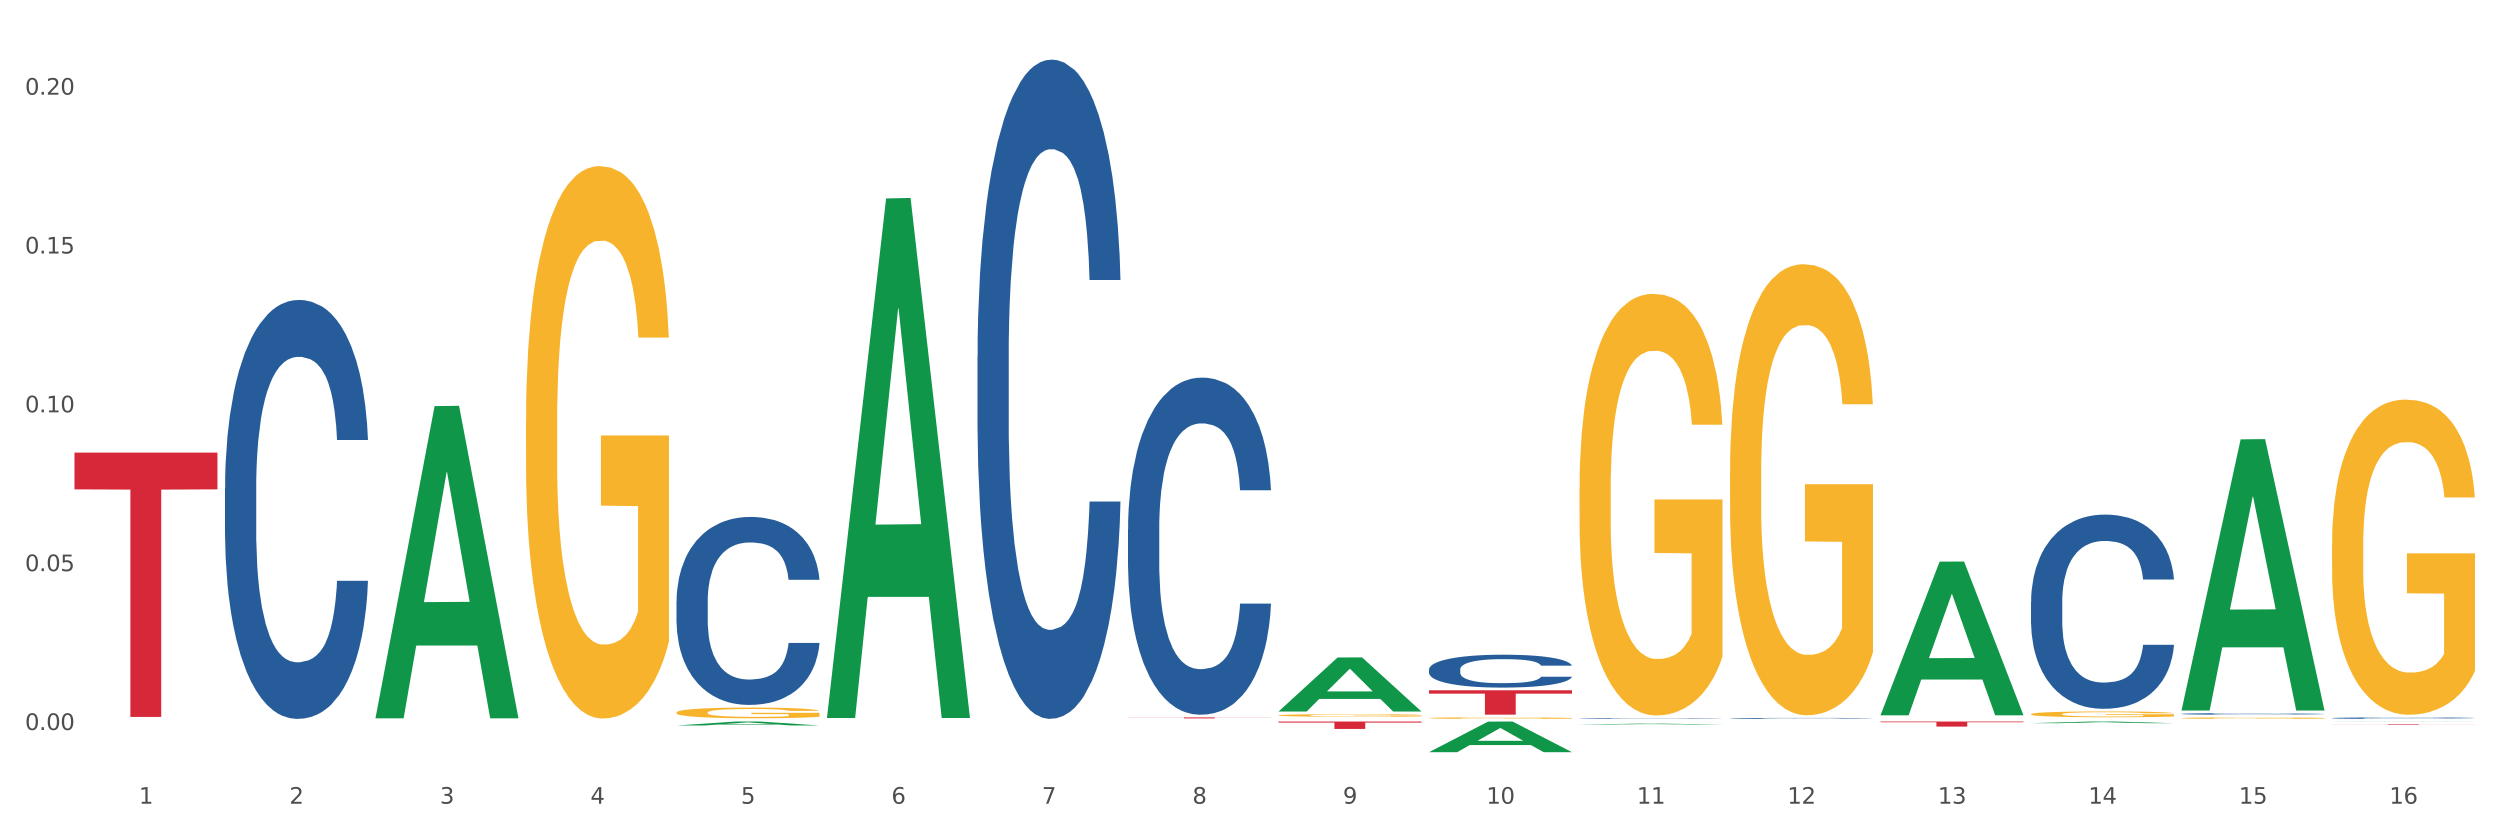 <?xml version="1.0" encoding="utf-8" standalone="no"?>
<!DOCTYPE svg PUBLIC "-//W3C//DTD SVG 1.1//EN"
  "http://www.w3.org/Graphics/SVG/1.1/DTD/svg11.dtd">
<svg xmlns:xlink="http://www.w3.org/1999/xlink" width="1080pt" height="360pt" viewBox="0 0 1080 360" xmlns="http://www.w3.org/2000/svg" version="1.1">
 <rect x="0" y="0" width="1080" height="360" fill="#333333" stroke="none"/>
 <defs>
  <style type="text/css">*{stroke-linejoin: round; stroke-linecap: butt}</style>
 </defs>
 <g id="figure_1">
  <g id="patch_1">
   <path d="M 0 360 
L 1080 360 
L 1080 0 
L 0 0 
z
" style="fill: #ffffff; stroke: #ffffff; stroke-linejoin: miter"/>
  </g>
  <g id="axes_1">
   <g id="matplotlib.axis_1">
    <g id="xtick_1">
     <g id="text_1">
      <!-- 1 -->
      <g style="fill: #4d4d4d" transform="translate(60.004 347.204) scale(0.096 -0.096)">
       <defs>
        <path id="DejaVuSans-31" d="M 794 531 
L 1825 531 
L 1825 4091 
L 703 3866 
L 703 4441 
L 1819 4666 
L 2450 4666 
L 2450 531 
L 3481 531 
L 3481 0 
L 794 0 
L 794 531 
z
" transform="scale(0.016)"/>
       </defs>
       <use xlink:href="#DejaVuSans-31"/>
      </g>
     </g>
    </g>
    <g id="xtick_2">
     <g id="text_2">
      <!-- 2 -->
      <g style="fill: #4d4d4d" transform="translate(125.021 347.204) scale(0.096 -0.096)">
       <defs>
        <path id="DejaVuSans-32" d="M 1228 531 
L 3431 531 
L 3431 0 
L 469 0 
L 469 531 
Q 828 903 1448 1529 
Q 2069 2156 2228 2338 
Q 2531 2678 2651 2914 
Q 2772 3150 2772 3378 
Q 2772 3750 2511 3984 
Q 2250 4219 1831 4219 
Q 1534 4219 1204 4116 
Q 875 4013 500 3803 
L 500 4441 
Q 881 4594 1212 4672 
Q 1544 4750 1819 4750 
Q 2544 4750 2975 4387 
Q 3406 4025 3406 3419 
Q 3406 3131 3298 2873 
Q 3191 2616 2906 2266 
Q 2828 2175 2409 1742 
Q 1991 1309 1228 531 
z
" transform="scale(0.016)"/>
       </defs>
       <use xlink:href="#DejaVuSans-32"/>
      </g>
     </g>
    </g>
    <g id="xtick_3">
     <g id="text_3">
      <!-- 3 -->
      <g style="fill: #4d4d4d" transform="translate(190.039 347.204) scale(0.096 -0.096)">
       <defs>
        <path id="DejaVuSans-33" d="M 2597 2516 
Q 3050 2419 3304 2112 
Q 3559 1806 3559 1356 
Q 3559 666 3084 287 
Q 2609 -91 1734 -91 
Q 1441 -91 1130 -33 
Q 819 25 488 141 
L 488 750 
Q 750 597 1062 519 
Q 1375 441 1716 441 
Q 2309 441 2620 675 
Q 2931 909 2931 1356 
Q 2931 1769 2642 2001 
Q 2353 2234 1838 2234 
L 1294 2234 
L 1294 2753 
L 1863 2753 
Q 2328 2753 2575 2939 
Q 2822 3125 2822 3475 
Q 2822 3834 2567 4026 
Q 2313 4219 1838 4219 
Q 1578 4219 1281 4162 
Q 984 4106 628 3988 
L 628 4550 
Q 988 4650 1302 4700 
Q 1616 4750 1894 4750 
Q 2613 4750 3031 4423 
Q 3450 4097 3450 3541 
Q 3450 3153 3228 2886 
Q 3006 2619 2597 2516 
z
" transform="scale(0.016)"/>
       </defs>
       <use xlink:href="#DejaVuSans-33"/>
      </g>
     </g>
    </g>
    <g id="xtick_4">
     <g id="text_4">
      <!-- 4 -->
      <g style="fill: #4d4d4d" transform="translate(255.056 347.204) scale(0.096 -0.096)">
       <defs>
        <path id="DejaVuSans-34" d="M 2419 4116 
L 825 1625 
L 2419 1625 
L 2419 4116 
z
M 2253 4666 
L 3047 4666 
L 3047 1625 
L 3713 1625 
L 3713 1100 
L 3047 1100 
L 3047 0 
L 2419 0 
L 2419 1100 
L 313 1100 
L 313 1709 
L 2253 4666 
z
" transform="scale(0.016)"/>
       </defs>
       <use xlink:href="#DejaVuSans-34"/>
      </g>
     </g>
    </g>
    <g id="xtick_5">
     <g id="text_5">
      <!-- 5 -->
      <g style="fill: #4d4d4d" transform="translate(320.073 347.204) scale(0.096 -0.096)">
       <defs>
        <path id="DejaVuSans-35" d="M 691 4666 
L 3169 4666 
L 3169 4134 
L 1269 4134 
L 1269 2991 
Q 1406 3038 1543 3061 
Q 1681 3084 1819 3084 
Q 2600 3084 3056 2656 
Q 3513 2228 3513 1497 
Q 3513 744 3044 326 
Q 2575 -91 1722 -91 
Q 1428 -91 1123 -41 
Q 819 9 494 109 
L 494 744 
Q 775 591 1075 516 
Q 1375 441 1709 441 
Q 2250 441 2565 725 
Q 2881 1009 2881 1497 
Q 2881 1984 2565 2268 
Q 2250 2553 1709 2553 
Q 1456 2553 1204 2497 
Q 953 2441 691 2322 
L 691 4666 
z
" transform="scale(0.016)"/>
       </defs>
       <use xlink:href="#DejaVuSans-35"/>
      </g>
     </g>
    </g>
    <g id="xtick_6">
     <g id="text_6">
      <!-- 6 -->
      <g style="fill: #4d4d4d" transform="translate(385.09 347.204) scale(0.096 -0.096)">
       <defs>
        <path id="DejaVuSans-36" d="M 2113 2584 
Q 1688 2584 1439 2293 
Q 1191 2003 1191 1497 
Q 1191 994 1439 701 
Q 1688 409 2113 409 
Q 2538 409 2786 701 
Q 3034 994 3034 1497 
Q 3034 2003 2786 2293 
Q 2538 2584 2113 2584 
z
M 3366 4563 
L 3366 3988 
Q 3128 4100 2886 4159 
Q 2644 4219 2406 4219 
Q 1781 4219 1451 3797 
Q 1122 3375 1075 2522 
Q 1259 2794 1537 2939 
Q 1816 3084 2150 3084 
Q 2853 3084 3261 2657 
Q 3669 2231 3669 1497 
Q 3669 778 3244 343 
Q 2819 -91 2113 -91 
Q 1303 -91 875 529 
Q 447 1150 447 2328 
Q 447 3434 972 4092 
Q 1497 4750 2381 4750 
Q 2619 4750 2861 4703 
Q 3103 4656 3366 4563 
z
" transform="scale(0.016)"/>
       </defs>
       <use xlink:href="#DejaVuSans-36"/>
      </g>
     </g>
    </g>
    <g id="xtick_7">
     <g id="text_7">
      <!-- 7 -->
      <g style="fill: #4d4d4d" transform="translate(450.108 347.204) scale(0.096 -0.096)">
       <defs>
        <path id="DejaVuSans-37" d="M 525 4666 
L 3525 4666 
L 3525 4397 
L 1831 0 
L 1172 0 
L 2766 4134 
L 525 4134 
L 525 4666 
z
" transform="scale(0.016)"/>
       </defs>
       <use xlink:href="#DejaVuSans-37"/>
      </g>
     </g>
    </g>
    <g id="xtick_8">
     <g id="text_8">
      <!-- 8 -->
      <g style="fill: #4d4d4d" transform="translate(515.125 347.204) scale(0.096 -0.096)">
       <defs>
        <path id="DejaVuSans-38" d="M 2034 2216 
Q 1584 2216 1326 1975 
Q 1069 1734 1069 1313 
Q 1069 891 1326 650 
Q 1584 409 2034 409 
Q 2484 409 2743 651 
Q 3003 894 3003 1313 
Q 3003 1734 2745 1975 
Q 2488 2216 2034 2216 
z
M 1403 2484 
Q 997 2584 770 2862 
Q 544 3141 544 3541 
Q 544 4100 942 4425 
Q 1341 4750 2034 4750 
Q 2731 4750 3128 4425 
Q 3525 4100 3525 3541 
Q 3525 3141 3298 2862 
Q 3072 2584 2669 2484 
Q 3125 2378 3379 2068 
Q 3634 1759 3634 1313 
Q 3634 634 3220 271 
Q 2806 -91 2034 -91 
Q 1263 -91 848 271 
Q 434 634 434 1313 
Q 434 1759 690 2068 
Q 947 2378 1403 2484 
z
M 1172 3481 
Q 1172 3119 1398 2916 
Q 1625 2713 2034 2713 
Q 2441 2713 2670 2916 
Q 2900 3119 2900 3481 
Q 2900 3844 2670 4047 
Q 2441 4250 2034 4250 
Q 1625 4250 1398 4047 
Q 1172 3844 1172 3481 
z
" transform="scale(0.016)"/>
       </defs>
       <use xlink:href="#DejaVuSans-38"/>
      </g>
     </g>
    </g>
    <g id="xtick_9">
     <g id="text_9">
      <!-- 9 -->
      <g style="fill: #4d4d4d" transform="translate(580.142 347.204) scale(0.096 -0.096)">
       <defs>
        <path id="DejaVuSans-39" d="M 703 97 
L 703 672 
Q 941 559 1184 500 
Q 1428 441 1663 441 
Q 2288 441 2617 861 
Q 2947 1281 2994 2138 
Q 2813 1869 2534 1725 
Q 2256 1581 1919 1581 
Q 1219 1581 811 2004 
Q 403 2428 403 3163 
Q 403 3881 828 4315 
Q 1253 4750 1959 4750 
Q 2769 4750 3195 4129 
Q 3622 3509 3622 2328 
Q 3622 1225 3098 567 
Q 2575 -91 1691 -91 
Q 1453 -91 1209 -44 
Q 966 3 703 97 
z
M 1959 2075 
Q 2384 2075 2632 2365 
Q 2881 2656 2881 3163 
Q 2881 3666 2632 3958 
Q 2384 4250 1959 4250 
Q 1534 4250 1286 3958 
Q 1038 3666 1038 3163 
Q 1038 2656 1286 2365 
Q 1534 2075 1959 2075 
z
" transform="scale(0.016)"/>
       </defs>
       <use xlink:href="#DejaVuSans-39"/>
      </g>
     </g>
    </g>
    <g id="xtick_10">
     <g id="text_10">
      <!-- 10 -->
      <g style="fill: #4d4d4d" transform="translate(642.105 347.204) scale(0.096 -0.096)">
       <defs>
        <path id="DejaVuSans-30" d="M 2034 4250 
Q 1547 4250 1301 3770 
Q 1056 3291 1056 2328 
Q 1056 1369 1301 889 
Q 1547 409 2034 409 
Q 2525 409 2770 889 
Q 3016 1369 3016 2328 
Q 3016 3291 2770 3770 
Q 2525 4250 2034 4250 
z
M 2034 4750 
Q 2819 4750 3233 4129 
Q 3647 3509 3647 2328 
Q 3647 1150 3233 529 
Q 2819 -91 2034 -91 
Q 1250 -91 836 529 
Q 422 1150 422 2328 
Q 422 3509 836 4129 
Q 1250 4750 2034 4750 
z
" transform="scale(0.016)"/>
       </defs>
       <use xlink:href="#DejaVuSans-31"/>
       <use xlink:href="#DejaVuSans-30" transform="translate(63.623 0)"/>
      </g>
     </g>
    </g>
    <g id="xtick_11">
     <g id="text_11">
      <!-- 11 -->
      <g style="fill: #4d4d4d" transform="translate(707.123 347.204) scale(0.096 -0.096)">
       <use xlink:href="#DejaVuSans-31"/>
       <use xlink:href="#DejaVuSans-31" transform="translate(63.623 0)"/>
      </g>
     </g>
    </g>
    <g id="xtick_12">
     <g id="text_12">
      <!-- 12 -->
      <g style="fill: #4d4d4d" transform="translate(772.14 347.204) scale(0.096 -0.096)">
       <use xlink:href="#DejaVuSans-31"/>
       <use xlink:href="#DejaVuSans-32" transform="translate(63.623 0)"/>
      </g>
     </g>
    </g>
    <g id="xtick_13">
     <g id="text_13">
      <!-- 13 -->
      <g style="fill: #4d4d4d" transform="translate(837.157 347.204) scale(0.096 -0.096)">
       <use xlink:href="#DejaVuSans-31"/>
       <use xlink:href="#DejaVuSans-33" transform="translate(63.623 0)"/>
      </g>
     </g>
    </g>
    <g id="xtick_14">
     <g id="text_14">
      <!-- 14 -->
      <g style="fill: #4d4d4d" transform="translate(902.174 347.204) scale(0.096 -0.096)">
       <use xlink:href="#DejaVuSans-31"/>
       <use xlink:href="#DejaVuSans-34" transform="translate(63.623 0)"/>
      </g>
     </g>
    </g>
    <g id="xtick_15">
     <g id="text_15">
      <!-- 15 -->
      <g style="fill: #4d4d4d" transform="translate(967.192 347.204) scale(0.096 -0.096)">
       <use xlink:href="#DejaVuSans-31"/>
       <use xlink:href="#DejaVuSans-35" transform="translate(63.623 0)"/>
      </g>
     </g>
    </g>
    <g id="xtick_16">
     <g id="text_16">
      <!-- 16 -->
      <g style="fill: #4d4d4d" transform="translate(1032.209 347.204) scale(0.096 -0.096)">
       <use xlink:href="#DejaVuSans-31"/>
       <use xlink:href="#DejaVuSans-36" transform="translate(63.623 0)"/>
      </g>
     </g>
    </g>
    <g id="xtick_17"/>
    <g id="xtick_18"/>
    <g id="xtick_19"/>
    <g id="xtick_20"/>
    <g id="xtick_21"/>
    <g id="xtick_22"/>
    <g id="xtick_23"/>
    <g id="xtick_24"/>
    <g id="xtick_25"/>
    <g id="xtick_26"/>
    <g id="xtick_27"/>
    <g id="xtick_28"/>
    <g id="xtick_29"/>
    <g id="xtick_30"/>
    <g id="xtick_31"/>
   </g>
   <g id="matplotlib.axis_2">
    <g id="ytick_1">
     <g id="text_17">
      <!-- 0.00 -->
      <g style="fill: #4d4d4d" transform="translate(10.8 315.356) scale(0.096 -0.096)">
       <defs>
        <path id="DejaVuSans-2e" d="M 684 794 
L 1344 794 
L 1344 0 
L 684 0 
L 684 794 
z
" transform="scale(0.016)"/>
       </defs>
       <use xlink:href="#DejaVuSans-30"/>
       <use xlink:href="#DejaVuSans-2e" transform="translate(63.623 0)"/>
       <use xlink:href="#DejaVuSans-30" transform="translate(95.41 0)"/>
       <use xlink:href="#DejaVuSans-30" transform="translate(159.033 0)"/>
      </g>
     </g>
    </g>
    <g id="ytick_2">
     <g id="text_18">
      <!-- 0.05 -->
      <g style="fill: #4d4d4d" transform="translate(10.8 246.742) scale(0.096 -0.096)">
       <use xlink:href="#DejaVuSans-30"/>
       <use xlink:href="#DejaVuSans-2e" transform="translate(63.623 0)"/>
       <use xlink:href="#DejaVuSans-30" transform="translate(95.41 0)"/>
       <use xlink:href="#DejaVuSans-35" transform="translate(159.033 0)"/>
      </g>
     </g>
    </g>
    <g id="ytick_3">
     <g id="text_19">
      <!-- 0.10 -->
      <g style="fill: #4d4d4d" transform="translate(10.8 178.128) scale(0.096 -0.096)">
       <use xlink:href="#DejaVuSans-30"/>
       <use xlink:href="#DejaVuSans-2e" transform="translate(63.623 0)"/>
       <use xlink:href="#DejaVuSans-31" transform="translate(95.41 0)"/>
       <use xlink:href="#DejaVuSans-30" transform="translate(159.033 0)"/>
      </g>
     </g>
    </g>
    <g id="ytick_4">
     <g id="text_20">
      <!-- 0.15 -->
      <g style="fill: #4d4d4d" transform="translate(10.8 109.514) scale(0.096 -0.096)">
       <use xlink:href="#DejaVuSans-30"/>
       <use xlink:href="#DejaVuSans-2e" transform="translate(63.623 0)"/>
       <use xlink:href="#DejaVuSans-31" transform="translate(95.41 0)"/>
       <use xlink:href="#DejaVuSans-35" transform="translate(159.033 0)"/>
      </g>
     </g>
    </g>
    <g id="ytick_5">
     <g id="text_21">
      <!-- 0.20 -->
      <g style="fill: #4d4d4d" transform="translate(10.8 40.9) scale(0.096 -0.096)">
       <use xlink:href="#DejaVuSans-30"/>
       <use xlink:href="#DejaVuSans-2e" transform="translate(63.623 0)"/>
       <use xlink:href="#DejaVuSans-32" transform="translate(95.41 0)"/>
       <use xlink:href="#DejaVuSans-30" transform="translate(159.033 0)"/>
      </g>
     </g>
    </g>
    <g id="ytick_6"/>
    <g id="ytick_7"/>
    <g id="ytick_8"/>
    <g id="ytick_9"/>
   </g>
   <g id="PolyCollection_1">
    <path d="M 162.209 310.065 
L 162.273 309.938 
L 187.744 175.434 
L 198.314 175.307 
L 223.976 310.318 
L 211.75 310.318 
L 206.21 278.879 
L 179.912 278.879 
L 179.721 279.386 
L 174.372 310.318 
L 162.209 310.318 
L 162.209 310.065 
L 183.223 260.117 
L 202.899 259.99 
L 193.156 204.084 
L 193.029 203.831 
L 192.902 204.211 
L 183.159 259.99 
L 183.223 260.117 
L 162.209 310.065 
z
" clip-path="url(#p767844268e)" style="fill: #109648"/>
    <path d="M 617.33 310.198 
L 617.403 310.198 
L 617.403 310.175 
L 617.549 310.156 
L 618.278 310.109 
L 619.372 310.071 
L 620.174 310.05 
L 620.976 310.033 
L 621.924 310.016 
L 623.091 309.999 
L 625.206 309.973 
L 626.519 309.96 
L 628.123 309.946 
L 631.04 309.927 
L 633.155 309.915 
L 635.342 309.906 
L 638.916 309.895 
L 641.249 309.89 
L 643.729 309.886 
L 646.718 309.884 
L 648.979 309.883 
L 653.938 309.885 
L 658.167 309.89 
L 660.209 309.895 
L 662.835 309.902 
L 664.22 309.907 
L 666.481 309.917 
L 668.814 309.93 
L 670.419 309.942 
L 672.825 309.963 
L 674.648 309.984 
L 676.325 310.01 
L 677.201 310.028 
L 677.857 310.045 
L 678.44 310.064 
L 679.024 310.095 
L 665.897 310.095 
L 665.387 310.073 
L 664.585 310.052 
L 663.418 310.032 
L 662.397 310.02 
L 660.647 310.004 
L 659.043 309.994 
L 657.365 309.987 
L 655.323 309.981 
L 653.719 309.978 
L 651.458 309.975 
L 647.01 309.976 
L 644.02 309.981 
L 641.978 309.987 
L 640.666 309.993 
L 639.499 309.999 
L 638.186 310.008 
L 636.655 310.021 
L 635.561 310.032 
L 634.467 310.047 
L 633.592 310.062 
L 632.79 310.08 
L 632.134 310.099 
L 631.623 310.118 
L 631.186 310.142 
L 630.821 310.181 
L 630.821 310.266 
L 630.967 310.286 
L 631.332 310.311 
L 631.769 310.33 
L 632.498 310.353 
L 633.155 310.369 
L 634.394 310.391 
L 635.78 310.41 
L 636.874 310.422 
L 637.968 310.432 
L 639.864 310.446 
L 641.978 310.457 
L 643.801 310.464 
L 646.281 310.47 
L 647.958 310.472 
L 649.417 310.474 
L 652.99 310.474 
L 655.542 310.472 
L 658.386 310.467 
L 660.574 310.462 
L 662.397 310.455 
L 664.439 310.444 
L 665.752 310.433 
L 665.752 310.303 
L 649.708 310.302 
L 649.708 310.216 
L 679.097 310.216 
L 679.097 310.47 
L 677.857 310.483 
L 676.471 310.495 
L 675.013 310.505 
L 672.825 310.519 
L 670.2 310.531 
L 667.866 310.54 
L 665.387 310.547 
L 662.47 310.554 
L 658.678 310.56 
L 656.344 310.563 
L 653.427 310.565 
L 650 310.565 
L 647.01 310.564 
L 644.093 310.561 
L 641.03 310.555 
L 638.041 310.547 
L 635.78 310.539 
L 633.519 310.529 
L 631.113 310.516 
L 629.217 310.504 
L 627.758 310.492 
L 626.154 310.478 
L 624.404 310.459 
L 623.091 310.443 
L 621.924 310.425 
L 620.685 310.403 
L 619.81 310.383 
L 618.934 310.359 
L 618.424 310.341 
L 617.841 310.313 
L 617.403 310.274 
L 617.33 310.198 
z
" clip-path="url(#p767844268e)" style="fill: #f7b32b"/>
    <path d="M 682.347 211.104 
L 682.42 210.938 
L 682.42 204.949 
L 682.566 199.792 
L 683.295 187.316 
L 684.389 177.002 
L 685.191 171.512 
L 685.994 167.021 
L 686.942 162.529 
L 688.108 157.871 
L 690.223 151.051 
L 691.536 147.557 
L 693.14 143.898 
L 696.057 138.574 
L 698.172 135.58 
L 700.36 133.085 
L 703.933 130.091 
L 706.266 128.76 
L 708.746 127.762 
L 711.736 127.096 
L 713.996 126.93 
L 718.955 127.429 
L 723.185 128.926 
L 725.227 130.091 
L 727.852 132.087 
L 729.237 133.418 
L 731.498 136.079 
L 733.832 139.573 
L 735.436 142.567 
L 737.842 148.223 
L 739.665 153.879 
L 741.343 160.866 
L 742.218 165.69 
L 742.874 170.181 
L 743.457 175.338 
L 744.041 183.489 
L 730.915 183.489 
L 730.404 177.667 
L 729.602 172.178 
L 728.435 166.854 
L 727.414 163.527 
L 725.664 159.368 
L 724.06 156.707 
L 722.383 154.711 
L 720.341 153.047 
L 718.736 152.215 
L 716.476 151.55 
L 712.027 151.716 
L 709.037 153.047 
L 706.996 154.711 
L 705.683 156.208 
L 704.516 157.871 
L 703.204 160.2 
L 701.672 163.694 
L 700.578 166.854 
L 699.484 170.847 
L 698.609 174.839 
L 697.807 179.497 
L 697.151 184.488 
L 696.64 189.644 
L 696.203 195.966 
L 695.838 206.446 
L 695.838 229.236 
L 695.984 234.393 
L 696.349 241.214 
L 696.786 246.37 
L 697.516 252.525 
L 698.172 256.684 
L 699.412 262.673 
L 700.797 267.664 
L 701.891 270.824 
L 702.985 273.486 
L 704.881 277.146 
L 706.996 280.14 
L 708.819 281.97 
L 711.298 283.633 
L 712.975 284.299 
L 714.434 284.631 
L 718.007 284.631 
L 720.559 284.132 
L 723.403 282.968 
L 725.591 281.471 
L 727.414 279.641 
L 729.456 276.647 
L 730.769 273.819 
L 730.769 239.051 
L 714.726 238.885 
L 714.726 215.762 
L 744.114 215.762 
L 744.114 283.633 
L 742.874 287.127 
L 741.489 290.287 
L 740.03 293.115 
L 737.842 296.609 
L 735.217 299.936 
L 732.884 302.265 
L 730.404 304.261 
L 727.487 306.091 
L 723.695 307.754 
L 721.362 308.42 
L 718.445 308.919 
L 715.017 309.085 
L 712.027 308.752 
L 709.11 307.921 
L 706.048 306.423 
L 703.058 304.261 
L 700.797 302.098 
L 698.536 299.437 
L 696.13 295.943 
L 694.234 292.616 
L 692.776 289.622 
L 691.171 285.796 
L 689.421 280.805 
L 688.108 276.314 
L 686.942 271.656 
L 685.702 265.667 
L 684.827 260.51 
L 683.952 254.023 
L 683.441 249.198 
L 682.858 241.713 
L 682.42 231.232 
L 682.347 211.104 
z
" clip-path="url(#p767844268e)" style="fill: #f7b32b"/>
    <path d="M 747.365 204.177 
L 747.438 203.999 
L 747.438 197.592 
L 747.583 192.075 
L 748.313 178.728 
L 749.407 167.694 
L 750.209 161.821 
L 751.011 157.016 
L 751.959 152.211 
L 753.126 147.228 
L 755.24 139.932 
L 756.553 136.195 
L 758.157 132.279 
L 761.074 126.585 
L 763.189 123.381 
L 765.377 120.712 
L 768.95 117.508 
L 771.284 116.085 
L 773.763 115.017 
L 776.753 114.305 
L 779.014 114.127 
L 783.972 114.661 
L 788.202 116.263 
L 790.244 117.508 
L 792.869 119.644 
L 794.255 121.068 
L 796.515 123.915 
L 798.849 127.652 
L 800.453 130.856 
L 802.86 136.906 
L 804.683 142.957 
L 806.36 150.432 
L 807.235 155.593 
L 807.891 160.398 
L 808.475 165.914 
L 809.058 174.635 
L 795.932 174.635 
L 795.421 168.406 
L 794.619 162.533 
L 793.452 156.838 
L 792.432 153.279 
L 790.681 148.83 
L 789.077 145.983 
L 787.4 143.847 
L 785.358 142.067 
L 783.754 141.178 
L 781.493 140.466 
L 777.045 140.644 
L 774.055 142.067 
L 772.013 143.847 
L 770.7 145.449 
L 769.533 147.228 
L 768.221 149.72 
L 766.689 153.457 
L 765.596 156.838 
L 764.502 161.109 
L 763.627 165.381 
L 762.824 170.364 
L 762.168 175.702 
L 761.658 181.219 
L 761.22 187.982 
L 760.856 199.194 
L 760.856 223.575 
L 761.001 229.091 
L 761.366 236.388 
L 761.804 241.905 
L 762.533 248.489 
L 763.189 252.938 
L 764.429 259.345 
L 765.814 264.684 
L 766.908 268.065 
L 768.002 270.913 
L 769.898 274.828 
L 772.013 278.031 
L 773.836 279.989 
L 776.315 281.769 
L 777.993 282.48 
L 779.451 282.836 
L 783.024 282.836 
L 785.577 282.302 
L 788.421 281.057 
L 790.608 279.455 
L 792.432 277.497 
L 794.473 274.294 
L 795.786 271.269 
L 795.786 234.074 
L 779.743 233.896 
L 779.743 209.16 
L 809.131 209.16 
L 809.131 281.769 
L 807.891 285.506 
L 806.506 288.887 
L 805.047 291.912 
L 802.86 295.65 
L 800.234 299.209 
L 797.901 301.7 
L 795.421 303.836 
L 792.504 305.794 
L 788.712 307.573 
L 786.379 308.285 
L 783.462 308.819 
L 780.034 308.997 
L 777.045 308.641 
L 774.128 307.751 
L 771.065 306.149 
L 768.075 303.836 
L 765.814 301.522 
L 763.554 298.675 
L 761.147 294.938 
L 759.251 291.379 
L 757.793 288.175 
L 756.188 284.082 
L 754.438 278.743 
L 753.126 273.938 
L 751.959 268.955 
L 750.719 262.548 
L 749.844 257.032 
L 748.969 250.091 
L 748.459 244.93 
L 747.875 236.922 
L 747.438 225.71 
L 747.365 204.177 
z
" clip-path="url(#p767844268e)" style="fill: #f7b32b"/>
    <path d="M 877.399 308.509 
L 877.472 308.507 
L 877.472 308.424 
L 877.618 308.353 
L 878.347 308.18 
L 879.441 308.038 
L 880.243 307.962 
L 881.045 307.9 
L 881.993 307.838 
L 883.16 307.773 
L 885.275 307.679 
L 886.588 307.631 
L 888.192 307.58 
L 891.109 307.506 
L 893.224 307.465 
L 895.411 307.431 
L 898.985 307.389 
L 901.318 307.371 
L 903.798 307.357 
L 906.787 307.348 
L 909.048 307.345 
L 914.007 307.352 
L 918.236 307.373 
L 920.278 307.389 
L 922.904 307.417 
L 924.289 307.435 
L 926.55 307.472 
L 928.883 307.52 
L 930.488 307.562 
L 932.894 307.64 
L 934.717 307.718 
L 936.394 307.815 
L 937.27 307.881 
L 937.926 307.944 
L 938.509 308.015 
L 939.093 308.128 
L 925.966 308.128 
L 925.456 308.047 
L 924.654 307.971 
L 923.487 307.898 
L 922.466 307.852 
L 920.716 307.794 
L 919.111 307.757 
L 917.434 307.73 
L 915.392 307.707 
L 913.788 307.695 
L 911.527 307.686 
L 907.079 307.688 
L 904.089 307.707 
L 902.047 307.73 
L 900.735 307.75 
L 899.568 307.773 
L 898.255 307.806 
L 896.724 307.854 
L 895.63 307.898 
L 894.536 307.953 
L 893.661 308.008 
L 892.859 308.072 
L 892.203 308.141 
L 891.692 308.213 
L 891.255 308.3 
L 890.89 308.445 
L 890.89 308.76 
L 891.036 308.831 
L 891.4 308.926 
L 891.838 308.997 
L 892.567 309.082 
L 893.224 309.14 
L 894.463 309.223 
L 895.849 309.292 
L 896.943 309.335 
L 898.037 309.372 
L 899.933 309.423 
L 902.047 309.464 
L 903.87 309.489 
L 906.35 309.512 
L 908.027 309.522 
L 909.486 309.526 
L 913.059 309.526 
L 915.611 309.519 
L 918.455 309.503 
L 920.643 309.482 
L 922.466 309.457 
L 924.508 309.416 
L 925.82 309.377 
L 925.82 308.896 
L 909.777 308.894 
L 909.777 308.574 
L 939.166 308.574 
L 939.166 309.512 
L 937.926 309.561 
L 936.54 309.604 
L 935.082 309.644 
L 932.894 309.692 
L 930.269 309.738 
L 927.935 309.77 
L 925.456 309.798 
L 922.539 309.823 
L 918.747 309.846 
L 916.413 309.855 
L 913.496 309.862 
L 910.069 309.864 
L 907.079 309.86 
L 904.162 309.848 
L 901.099 309.828 
L 898.109 309.798 
L 895.849 309.768 
L 893.588 309.731 
L 891.182 309.683 
L 889.286 309.637 
L 887.827 309.595 
L 886.223 309.542 
L 884.473 309.473 
L 883.16 309.411 
L 881.993 309.347 
L 880.754 309.264 
L 879.879 309.193 
L 879.003 309.103 
L 878.493 309.036 
L 877.91 308.933 
L 877.472 308.788 
L 877.399 308.509 
z
" clip-path="url(#p767844268e)" style="fill: #f7b32b"/>
    <path d="M 942.416 310.213 
L 942.489 310.213 
L 942.489 310.191 
L 942.635 310.173 
L 943.364 310.128 
L 944.458 310.091 
L 945.26 310.071 
L 946.063 310.055 
L 947.011 310.039 
L 948.177 310.022 
L 950.292 309.998 
L 951.605 309.985 
L 953.209 309.972 
L 956.126 309.953 
L 958.241 309.942 
L 960.429 309.933 
L 964.002 309.922 
L 966.335 309.917 
L 968.815 309.914 
L 971.805 309.911 
L 974.065 309.911 
L 979.024 309.913 
L 983.254 309.918 
L 985.296 309.922 
L 987.921 309.929 
L 989.306 309.934 
L 991.567 309.944 
L 993.901 309.956 
L 995.505 309.967 
L 997.911 309.987 
L 999.734 310.008 
L 1001.412 310.033 
L 1002.287 310.05 
L 1002.943 310.066 
L 1003.526 310.085 
L 1004.11 310.114 
L 990.984 310.114 
L 990.473 310.093 
L 989.671 310.073 
L 988.504 310.054 
L 987.483 310.042 
L 985.733 310.027 
L 984.129 310.018 
L 982.451 310.011 
L 980.41 310.005 
L 978.805 310.002 
L 976.545 309.999 
L 972.096 310 
L 969.106 310.005 
L 967.065 310.011 
L 965.752 310.016 
L 964.585 310.022 
L 963.273 310.03 
L 961.741 310.043 
L 960.647 310.054 
L 959.553 310.069 
L 958.678 310.083 
L 957.876 310.1 
L 957.22 310.118 
L 956.709 310.136 
L 956.272 310.159 
L 955.907 310.197 
L 955.907 310.278 
L 956.053 310.297 
L 956.418 310.321 
L 956.855 310.34 
L 957.585 310.362 
L 958.241 310.377 
L 959.481 310.399 
L 960.866 310.417 
L 961.96 310.428 
L 963.054 310.437 
L 964.95 310.451 
L 967.065 310.461 
L 968.888 310.468 
L 971.367 310.474 
L 973.044 310.476 
L 974.503 310.477 
L 978.076 310.477 
L 980.628 310.476 
L 983.472 310.471 
L 985.66 310.466 
L 987.483 310.46 
L 989.525 310.449 
L 990.838 310.439 
L 990.838 310.314 
L 974.795 310.313 
L 974.795 310.23 
L 1004.183 310.23 
L 1004.183 310.474 
L 1002.943 310.486 
L 1001.558 310.498 
L 1000.099 310.508 
L 997.911 310.52 
L 995.286 310.532 
L 992.953 310.541 
L 990.473 310.548 
L 987.556 310.555 
L 983.764 310.561 
L 981.431 310.563 
L 978.514 310.565 
L 975.086 310.565 
L 972.096 310.564 
L 969.179 310.561 
L 966.117 310.556 
L 963.127 310.548 
L 960.866 310.54 
L 958.605 310.531 
L 956.199 310.518 
L 954.303 310.506 
L 952.844 310.495 
L 951.24 310.482 
L 949.49 310.464 
L 948.177 310.448 
L 947.011 310.431 
L 945.771 310.409 
L 944.896 310.391 
L 944.021 310.367 
L 943.51 310.35 
L 942.927 310.323 
L 942.489 310.286 
L 942.416 310.213 
z
" clip-path="url(#p767844268e)" style="fill: #f7b32b"/>
    <path d="M 1007.434 235.546 
L 1007.507 235.421 
L 1007.507 230.945 
L 1007.652 227.09 
L 1008.382 217.764 
L 1009.475 210.054 
L 1010.278 205.95 
L 1011.08 202.593 
L 1012.028 199.235 
L 1013.195 195.754 
L 1015.309 190.655 
L 1016.622 188.044 
L 1018.226 185.308 
L 1021.143 181.329 
L 1023.258 179.091 
L 1025.446 177.226 
L 1029.019 174.987 
L 1031.353 173.992 
L 1033.832 173.246 
L 1036.822 172.749 
L 1039.083 172.625 
L 1044.041 172.998 
L 1048.271 174.117 
L 1050.313 174.987 
L 1052.938 176.479 
L 1054.324 177.474 
L 1056.584 179.464 
L 1058.918 182.075 
L 1060.522 184.314 
L 1062.929 188.541 
L 1064.752 192.769 
L 1066.429 197.992 
L 1067.304 201.598 
L 1067.96 204.956 
L 1068.544 208.81 
L 1069.127 214.904 
L 1056.001 214.904 
L 1055.49 210.551 
L 1054.688 206.448 
L 1053.521 202.469 
L 1052.5 199.982 
L 1050.75 196.873 
L 1049.146 194.883 
L 1047.469 193.391 
L 1045.427 192.148 
L 1043.823 191.526 
L 1041.562 191.028 
L 1037.114 191.153 
L 1034.124 192.148 
L 1032.082 193.391 
L 1030.769 194.51 
L 1029.602 195.754 
L 1028.29 197.495 
L 1026.758 200.106 
L 1025.665 202.469 
L 1024.571 205.453 
L 1023.696 208.437 
L 1022.893 211.919 
L 1022.237 215.65 
L 1021.727 219.504 
L 1021.289 224.23 
L 1020.925 232.064 
L 1020.925 249.1 
L 1021.07 252.954 
L 1021.435 258.053 
L 1021.873 261.908 
L 1022.602 266.509 
L 1023.258 269.617 
L 1024.498 274.094 
L 1025.883 277.824 
L 1026.977 280.187 
L 1028.071 282.177 
L 1029.967 284.912 
L 1032.082 287.151 
L 1033.905 288.518 
L 1036.384 289.762 
L 1038.062 290.259 
L 1039.52 290.508 
L 1043.093 290.508 
L 1045.646 290.135 
L 1048.49 289.265 
L 1050.677 288.145 
L 1052.5 286.778 
L 1054.542 284.539 
L 1055.855 282.425 
L 1055.855 256.436 
L 1039.812 256.312 
L 1039.812 239.027 
L 1069.2 239.027 
L 1069.2 289.762 
L 1067.96 292.373 
L 1066.575 294.736 
L 1065.116 296.85 
L 1062.929 299.461 
L 1060.303 301.948 
L 1057.97 303.689 
L 1055.49 305.181 
L 1052.573 306.549 
L 1048.781 307.793 
L 1046.448 308.29 
L 1043.531 308.663 
L 1040.103 308.787 
L 1037.114 308.539 
L 1034.197 307.917 
L 1031.134 306.798 
L 1028.144 305.181 
L 1025.883 303.565 
L 1023.623 301.575 
L 1021.216 298.964 
L 1019.32 296.477 
L 1017.862 294.239 
L 1016.257 291.379 
L 1014.507 287.648 
L 1013.195 284.291 
L 1012.028 280.809 
L 1010.788 276.332 
L 1009.913 272.477 
L 1009.038 267.628 
L 1008.527 264.022 
L 1007.944 258.426 
L 1007.507 250.592 
L 1007.434 235.546 
z
" clip-path="url(#p767844268e)" style="fill: #f7b32b"/>
    <path d="M 812.382 311.709 
L 874.148 311.709 
L 874.148 312.013 
L 849.852 312.015 
L 849.852 313.898 
L 836.532 313.898 
L 836.532 312.015 
L 812.382 312.013 
L 812.382 311.711 
L 812.382 311.709 
z
" clip-path="url(#p767844268e)" style="fill: #d62839"/>
    <path d="M 617.33 298.185 
L 679.097 298.185 
L 679.097 299.652 
L 654.8 299.662 
L 654.8 308.739 
L 641.481 308.739 
L 641.481 299.662 
L 617.33 299.652 
L 617.33 298.195 
L 617.33 298.185 
z
" clip-path="url(#p767844268e)" style="fill: #d62839"/>
    <path d="M 552.313 311.709 
L 614.079 311.709 
L 614.079 312.154 
L 589.783 312.157 
L 589.783 314.913 
L 576.463 314.913 
L 576.463 312.157 
L 552.313 312.154 
L 552.313 311.712 
L 552.313 311.709 
z
" clip-path="url(#p767844268e)" style="fill: #d62839"/>
    <path d="M 487.296 309.908 
L 549.062 309.908 
L 549.062 309.967 
L 524.765 309.968 
L 524.765 310.337 
L 511.446 310.337 
L 511.446 309.968 
L 487.296 309.967 
L 487.296 309.908 
L 487.296 309.908 
z
" clip-path="url(#p767844268e)" style="fill: #d62839"/>
    <path d="M 552.313 309.043 
L 552.386 309.042 
L 552.386 309.006 
L 552.532 308.975 
L 553.261 308.899 
L 554.355 308.836 
L 555.157 308.803 
L 555.959 308.776 
L 556.907 308.748 
L 558.074 308.72 
L 560.189 308.679 
L 561.501 308.658 
L 563.106 308.635 
L 566.023 308.603 
L 568.137 308.585 
L 570.325 308.57 
L 573.898 308.552 
L 576.232 308.544 
L 578.711 308.537 
L 581.701 308.533 
L 583.962 308.532 
L 588.921 308.535 
L 593.15 308.545 
L 595.192 308.552 
L 597.817 308.564 
L 599.203 308.572 
L 601.464 308.588 
L 603.797 308.609 
L 605.401 308.627 
L 607.808 308.662 
L 609.631 308.696 
L 611.308 308.738 
L 612.183 308.768 
L 612.84 308.795 
L 613.423 308.826 
L 614.006 308.876 
L 600.88 308.876 
L 600.37 308.84 
L 599.567 308.807 
L 598.401 308.775 
L 597.38 308.755 
L 595.63 308.729 
L 594.025 308.713 
L 592.348 308.701 
L 590.306 308.691 
L 588.702 308.686 
L 586.441 308.682 
L 581.993 308.683 
L 579.003 308.691 
L 576.961 308.701 
L 575.649 308.71 
L 574.482 308.72 
L 573.169 308.734 
L 571.638 308.756 
L 570.544 308.775 
L 569.45 308.799 
L 568.575 308.823 
L 567.773 308.851 
L 567.116 308.882 
L 566.606 308.913 
L 566.168 308.951 
L 565.804 309.015 
L 565.804 309.153 
L 565.95 309.185 
L 566.314 309.226 
L 566.752 309.257 
L 567.481 309.295 
L 568.137 309.32 
L 569.377 309.356 
L 570.763 309.387 
L 571.856 309.406 
L 572.95 309.422 
L 574.846 309.444 
L 576.961 309.462 
L 578.784 309.473 
L 581.264 309.484 
L 582.941 309.488 
L 584.399 309.49 
L 587.973 309.49 
L 590.525 309.487 
L 593.369 309.479 
L 595.557 309.47 
L 597.38 309.459 
L 599.422 309.441 
L 600.734 309.424 
L 600.734 309.213 
L 584.691 309.212 
L 584.691 309.072 
L 614.079 309.072 
L 614.079 309.484 
L 612.84 309.505 
L 611.454 309.524 
L 609.996 309.541 
L 607.808 309.562 
L 605.183 309.582 
L 602.849 309.597 
L 600.37 309.609 
L 597.453 309.62 
L 593.661 309.63 
L 591.327 309.634 
L 588.41 309.637 
L 584.983 309.638 
L 581.993 309.636 
L 579.076 309.631 
L 576.013 309.622 
L 573.023 309.609 
L 570.763 309.596 
L 568.502 309.579 
L 566.096 309.558 
L 564.199 309.538 
L 562.741 309.52 
L 561.137 309.497 
L 559.387 309.466 
L 558.074 309.439 
L 556.907 309.411 
L 555.667 309.374 
L 554.792 309.343 
L 553.917 309.304 
L 553.407 309.275 
L 552.823 309.229 
L 552.386 309.165 
L 552.313 309.043 
z
" clip-path="url(#p767844268e)" style="fill: #f7b32b"/>
    <path d="M 32.175 195.537 
L 93.941 195.537 
L 93.941 211.403 
L 69.645 211.51 
L 69.645 309.711 
L 56.325 309.711 
L 56.325 211.51 
L 32.175 211.403 
L 32.175 195.644 
L 32.175 195.537 
z
" clip-path="url(#p767844268e)" style="fill: #d62839"/>
    <path d="M 97.192 210.897 
L 97.265 210.732 
L 97.265 206.104 
L 97.484 199.823 
L 98.287 188.253 
L 99.31 179.493 
L 101.062 169.245 
L 102.011 164.948 
L 103.252 160.154 
L 105.807 152.386 
L 108.728 145.774 
L 110.772 142.138 
L 112.305 139.824 
L 115.737 135.692 
L 117.708 133.874 
L 119.752 132.386 
L 121.505 131.394 
L 124.425 130.237 
L 126.761 129.741 
L 129.463 129.576 
L 131.726 129.741 
L 134.719 130.403 
L 139.1 132.386 
L 140.779 133.543 
L 143.042 135.526 
L 145.379 138.171 
L 147.277 140.816 
L 149.467 144.617 
L 151.731 149.576 
L 153.921 155.857 
L 155.454 161.642 
L 156.695 167.757 
L 157.79 175.195 
L 158.594 183.294 
L 158.959 190.071 
L 145.598 190.071 
L 145.233 183.956 
L 144.503 177.344 
L 143.773 172.881 
L 142.969 169.245 
L 141.728 165.113 
L 140.633 162.468 
L 138.808 159.328 
L 137.129 157.344 
L 135.741 156.187 
L 134.062 155.196 
L 130.485 154.204 
L 127.929 154.204 
L 126.323 154.534 
L 124.352 155.361 
L 122.673 156.518 
L 120.701 158.501 
L 119.168 160.65 
L 117.635 163.46 
L 116.759 165.443 
L 115.445 169.08 
L 114.569 172.055 
L 113.4 177.179 
L 112.743 180.815 
L 111.575 190.236 
L 111.064 197.178 
L 110.845 201.972 
L 110.699 207.261 
L 110.699 233.046 
L 111.137 244.616 
L 111.502 249.574 
L 112.086 255.194 
L 113.181 262.467 
L 114.788 269.574 
L 116.467 274.698 
L 117.854 277.839 
L 119.168 280.153 
L 120.482 281.971 
L 122.089 283.624 
L 123.403 284.615 
L 125.374 285.607 
L 127.71 286.103 
L 129.536 286.103 
L 133.259 285.276 
L 134.938 284.45 
L 136.545 283.293 
L 138.297 281.475 
L 139.684 279.491 
L 140.487 278.004 
L 141.801 274.863 
L 142.823 271.558 
L 143.7 267.756 
L 144.284 264.45 
L 144.941 259.492 
L 145.452 253.872 
L 145.598 250.897 
L 158.959 250.897 
L 158.667 256.847 
L 158.156 262.632 
L 157.133 270.401 
L 156.33 274.863 
L 155.089 280.318 
L 153.775 284.946 
L 151.95 290.07 
L 150.27 293.871 
L 148.518 297.177 
L 146.62 300.152 
L 143.188 304.284 
L 141.947 305.441 
L 139.319 307.425 
L 137.275 308.582 
L 134.281 309.739 
L 131.215 310.4 
L 128.002 310.565 
L 125.155 310.235 
L 122.016 309.243 
L 120.044 308.251 
L 117.854 306.764 
L 115.299 304.45 
L 112.889 301.64 
L 110.626 298.334 
L 108.509 294.532 
L 106.538 290.235 
L 103.982 283.128 
L 102.084 276.186 
L 100.697 269.739 
L 99.748 264.285 
L 98.798 257.343 
L 98.287 252.55 
L 97.484 240.98 
L 97.192 230.236 
L 97.192 210.897 
z
" clip-path="url(#p767844268e)" style="fill: #255c99"/>
    <path d="M 292.244 259.807 
L 292.317 259.732 
L 292.317 257.656 
L 292.536 254.838 
L 293.339 249.646 
L 294.361 245.716 
L 296.113 241.118 
L 297.063 239.189 
L 298.304 237.039 
L 300.859 233.553 
L 303.78 230.587 
L 305.824 228.955 
L 307.357 227.917 
L 310.788 226.063 
L 312.76 225.247 
L 314.804 224.579 
L 316.556 224.134 
L 319.477 223.615 
L 321.813 223.393 
L 324.514 223.319 
L 326.778 223.393 
L 329.771 223.689 
L 334.152 224.579 
L 335.831 225.099 
L 338.094 225.988 
L 340.431 227.175 
L 342.329 228.362 
L 344.519 230.067 
L 346.782 232.292 
L 348.973 235.11 
L 350.506 237.706 
L 351.747 240.45 
L 352.842 243.788 
L 353.645 247.421 
L 354.01 250.462 
L 340.65 250.462 
L 340.284 247.718 
L 339.554 244.752 
L 338.824 242.749 
L 338.021 241.118 
L 336.78 239.264 
L 335.685 238.077 
L 333.86 236.668 
L 332.18 235.778 
L 330.793 235.259 
L 329.114 234.814 
L 325.536 234.369 
L 322.981 234.369 
L 321.375 234.517 
L 319.404 234.888 
L 317.724 235.407 
L 315.753 236.297 
L 314.22 237.261 
L 312.687 238.522 
L 311.811 239.412 
L 310.496 241.043 
L 309.62 242.378 
L 308.452 244.677 
L 307.795 246.309 
L 306.627 250.536 
L 306.116 253.651 
L 305.897 255.802 
L 305.751 258.175 
L 305.751 269.744 
L 306.189 274.936 
L 306.554 277.161 
L 307.138 279.682 
L 308.233 282.945 
L 309.839 286.134 
L 311.519 288.433 
L 312.906 289.843 
L 314.22 290.881 
L 315.534 291.697 
L 317.14 292.438 
L 318.455 292.883 
L 320.426 293.328 
L 322.762 293.551 
L 324.587 293.551 
L 328.311 293.18 
L 329.99 292.809 
L 331.596 292.29 
L 333.349 291.474 
L 334.736 290.584 
L 335.539 289.917 
L 336.853 288.508 
L 337.875 287.024 
L 338.751 285.319 
L 339.335 283.835 
L 339.992 281.611 
L 340.504 279.089 
L 340.65 277.754 
L 354.01 277.754 
L 353.718 280.424 
L 353.207 283.02 
L 352.185 286.505 
L 351.382 288.508 
L 350.141 290.955 
L 348.827 293.032 
L 347.001 295.331 
L 345.322 297.036 
L 343.57 298.52 
L 341.672 299.855 
L 338.24 301.709 
L 336.999 302.228 
L 334.371 303.118 
L 332.326 303.637 
L 329.333 304.156 
L 326.267 304.453 
L 323.054 304.527 
L 320.207 304.378 
L 317.067 303.933 
L 315.096 303.489 
L 312.906 302.821 
L 310.35 301.783 
L 307.941 300.522 
L 305.678 299.039 
L 303.561 297.333 
L 301.589 295.405 
L 299.034 292.216 
L 297.136 289.101 
L 295.748 286.209 
L 294.799 283.761 
L 293.85 280.646 
L 293.339 278.496 
L 292.536 273.304 
L 292.244 268.484 
L 292.244 259.807 
z
" clip-path="url(#p767844268e)" style="fill: #255c99"/>
    <path d="M 422.278 153.725 
L 422.351 153.465 
L 422.351 146.182 
L 422.57 136.299 
L 423.374 118.092 
L 424.396 104.307 
L 426.148 88.182 
L 427.097 81.419 
L 428.338 73.877 
L 430.894 61.652 
L 433.814 51.249 
L 435.858 45.527 
L 437.391 41.885 
L 440.823 35.383 
L 442.794 32.522 
L 444.839 30.181 
L 446.591 28.621 
L 449.511 26.8 
L 451.847 26.02 
L 454.549 25.759 
L 456.812 26.02 
L 459.806 27.06 
L 464.186 30.181 
L 465.865 32.002 
L 468.129 35.123 
L 470.465 39.284 
L 472.363 43.446 
L 474.554 49.428 
L 476.817 57.231 
L 479.007 67.114 
L 480.54 76.217 
L 481.782 85.841 
L 482.877 97.545 
L 483.68 110.289 
L 484.045 120.953 
L 470.684 120.953 
L 470.319 111.33 
L 469.589 100.926 
L 468.859 93.904 
L 468.056 88.182 
L 466.814 81.679 
L 465.719 77.518 
L 463.894 72.576 
L 462.215 69.455 
L 460.828 67.634 
L 459.148 66.074 
L 455.571 64.513 
L 453.016 64.513 
L 451.409 65.033 
L 449.438 66.334 
L 447.759 68.155 
L 445.788 71.276 
L 444.254 74.657 
L 442.721 79.078 
L 441.845 82.2 
L 440.531 87.922 
L 439.655 92.603 
L 438.487 100.666 
L 437.83 106.388 
L 436.661 121.213 
L 436.15 132.137 
L 435.931 139.68 
L 435.785 148.003 
L 435.785 188.577 
L 436.223 206.784 
L 436.588 214.586 
L 437.172 223.43 
L 438.268 234.874 
L 439.874 246.058 
L 441.553 254.12 
L 442.94 259.062 
L 444.254 262.703 
L 445.569 265.564 
L 447.175 268.165 
L 448.489 269.726 
L 450.46 271.287 
L 452.797 272.067 
L 454.622 272.067 
L 458.345 270.766 
L 460.025 269.466 
L 461.631 267.645 
L 463.383 264.784 
L 464.77 261.663 
L 465.573 259.322 
L 466.887 254.381 
L 467.91 249.179 
L 468.786 243.197 
L 469.37 237.995 
L 470.027 230.192 
L 470.538 221.349 
L 470.684 216.667 
L 484.045 216.667 
L 483.753 226.03 
L 483.242 235.134 
L 482.22 247.358 
L 481.416 254.381 
L 480.175 262.964 
L 478.861 270.246 
L 477.036 278.309 
L 475.357 284.291 
L 473.604 289.493 
L 471.706 294.175 
L 468.275 300.677 
L 467.034 302.498 
L 464.405 305.619 
L 462.361 307.439 
L 459.367 309.26 
L 456.301 310.3 
L 453.089 310.56 
L 450.241 310.04 
L 447.102 308.48 
L 445.131 306.919 
L 442.94 304.578 
L 440.385 300.937 
L 437.976 296.515 
L 435.712 291.314 
L 433.595 285.331 
L 431.624 278.569 
L 429.068 267.385 
L 427.17 256.461 
L 425.783 246.318 
L 424.834 237.735 
L 423.885 226.811 
L 423.374 219.268 
L 422.57 201.062 
L 422.278 184.156 
L 422.278 153.725 
z
" clip-path="url(#p767844268e)" style="fill: #255c99"/>
    <path d="M 487.296 228.562 
L 487.369 228.429 
L 487.369 224.705 
L 487.588 219.651 
L 488.391 210.341 
L 489.413 203.292 
L 491.165 195.045 
L 492.114 191.587 
L 493.356 187.73 
L 495.911 181.479 
L 498.831 176.159 
L 500.876 173.233 
L 502.409 171.371 
L 505.84 168.045 
L 507.811 166.582 
L 509.856 165.385 
L 511.608 164.587 
L 514.528 163.656 
L 516.865 163.257 
L 519.566 163.124 
L 521.829 163.257 
L 524.823 163.789 
L 529.203 165.385 
L 530.883 166.316 
L 533.146 167.912 
L 535.482 170.04 
L 537.38 172.169 
L 539.571 175.228 
L 541.834 179.218 
L 544.024 184.272 
L 545.558 188.927 
L 546.799 193.848 
L 547.894 199.833 
L 548.697 206.351 
L 549.062 211.804 
L 535.701 211.804 
L 535.336 206.883 
L 534.606 201.562 
L 533.876 197.971 
L 533.073 195.045 
L 531.832 191.72 
L 530.737 189.592 
L 528.911 187.065 
L 527.232 185.469 
L 525.845 184.538 
L 524.166 183.74 
L 520.588 182.942 
L 518.033 182.942 
L 516.427 183.208 
L 514.455 183.873 
L 512.776 184.804 
L 510.805 186.4 
L 509.272 188.129 
L 507.738 190.39 
L 506.862 191.986 
L 505.548 194.912 
L 504.672 197.306 
L 503.504 201.429 
L 502.847 204.356 
L 501.679 211.937 
L 501.168 217.523 
L 500.949 221.38 
L 500.803 225.636 
L 500.803 246.385 
L 501.241 255.695 
L 501.606 259.685 
L 502.19 264.207 
L 503.285 270.06 
L 504.891 275.779 
L 506.57 279.902 
L 507.957 282.429 
L 509.272 284.291 
L 510.586 285.754 
L 512.192 287.084 
L 513.506 287.882 
L 515.478 288.68 
L 517.814 289.079 
L 519.639 289.079 
L 523.363 288.414 
L 525.042 287.749 
L 526.648 286.818 
L 528.4 285.355 
L 529.787 283.759 
L 530.591 282.562 
L 531.905 280.035 
L 532.927 277.375 
L 533.803 274.316 
L 534.387 271.656 
L 535.044 267.666 
L 535.555 263.143 
L 535.701 260.749 
L 549.062 260.749 
L 548.77 265.537 
L 548.259 270.193 
L 547.237 276.444 
L 546.434 280.035 
L 545.193 284.424 
L 543.878 288.148 
L 542.053 292.271 
L 540.374 295.33 
L 538.622 297.99 
L 536.723 300.385 
L 533.292 303.71 
L 532.051 304.641 
L 529.422 306.237 
L 527.378 307.168 
L 524.385 308.099 
L 521.318 308.631 
L 518.106 308.764 
L 515.258 308.498 
L 512.119 307.7 
L 510.148 306.902 
L 507.957 305.705 
L 505.402 303.843 
L 502.993 301.582 
L 500.73 298.921 
L 498.612 295.862 
L 496.641 292.404 
L 494.086 286.685 
L 492.187 281.099 
L 490.8 275.912 
L 489.851 271.523 
L 488.902 265.936 
L 488.391 262.079 
L 487.588 252.769 
L 487.296 244.124 
L 487.296 228.562 
z
" clip-path="url(#p767844268e)" style="fill: #255c99"/>
    <path d="M 617.33 289.214 
L 617.403 289.201 
L 617.403 288.837 
L 617.622 288.344 
L 618.425 287.435 
L 619.447 286.747 
L 621.2 285.943 
L 622.149 285.605 
L 623.39 285.229 
L 625.945 284.619 
L 628.866 284.099 
L 630.91 283.814 
L 632.443 283.632 
L 635.875 283.308 
L 637.846 283.165 
L 639.89 283.048 
L 641.642 282.97 
L 644.563 282.879 
L 646.899 282.84 
L 649.601 282.827 
L 651.864 282.84 
L 654.857 282.892 
L 659.238 283.048 
L 660.917 283.139 
L 663.18 283.295 
L 665.517 283.502 
L 667.415 283.71 
L 669.605 284.009 
L 671.869 284.398 
L 674.059 284.891 
L 675.592 285.346 
L 676.833 285.826 
L 677.928 286.41 
L 678.732 287.046 
L 679.097 287.578 
L 665.736 287.578 
L 665.371 287.098 
L 664.641 286.579 
L 663.91 286.228 
L 663.107 285.943 
L 661.866 285.618 
L 660.771 285.41 
L 658.946 285.164 
L 657.267 285.008 
L 655.879 284.917 
L 654.2 284.839 
L 650.623 284.761 
L 648.067 284.761 
L 646.461 284.787 
L 644.49 284.852 
L 642.811 284.943 
L 640.839 285.099 
L 639.306 285.268 
L 637.773 285.488 
L 636.897 285.644 
L 635.583 285.93 
L 634.707 286.163 
L 633.538 286.566 
L 632.881 286.851 
L 631.713 287.591 
L 631.202 288.136 
L 630.983 288.513 
L 630.837 288.928 
L 630.837 290.953 
L 631.275 291.862 
L 631.64 292.251 
L 632.224 292.693 
L 633.319 293.264 
L 634.926 293.822 
L 636.605 294.225 
L 637.992 294.471 
L 639.306 294.653 
L 640.62 294.796 
L 642.227 294.925 
L 643.541 295.003 
L 645.512 295.081 
L 647.848 295.12 
L 649.674 295.12 
L 653.397 295.055 
L 655.076 294.99 
L 656.683 294.9 
L 658.435 294.757 
L 659.822 294.601 
L 660.625 294.484 
L 661.939 294.238 
L 662.961 293.978 
L 663.837 293.679 
L 664.422 293.42 
L 665.079 293.03 
L 665.59 292.589 
L 665.736 292.355 
L 679.097 292.355 
L 678.805 292.823 
L 678.293 293.277 
L 677.271 293.887 
L 676.468 294.238 
L 675.227 294.666 
L 673.913 295.029 
L 672.088 295.432 
L 670.408 295.73 
L 668.656 295.99 
L 666.758 296.224 
L 663.326 296.548 
L 662.085 296.639 
L 659.457 296.795 
L 657.413 296.886 
L 654.419 296.976 
L 651.353 297.028 
L 648.14 297.041 
L 645.293 297.015 
L 642.154 296.938 
L 640.182 296.86 
L 637.992 296.743 
L 635.437 296.561 
L 633.027 296.34 
L 630.764 296.081 
L 628.647 295.782 
L 626.675 295.445 
L 624.12 294.887 
L 622.222 294.341 
L 620.835 293.835 
L 619.886 293.407 
L 618.936 292.862 
L 618.425 292.485 
L 617.622 291.576 
L 617.33 290.733 
L 617.33 289.214 
z
" clip-path="url(#p767844268e)" style="fill: #255c99"/>
    <path d="M 682.347 310.38 
L 682.42 310.38 
L 682.42 310.371 
L 682.639 310.359 
L 683.443 310.338 
L 684.465 310.322 
L 686.217 310.303 
L 687.166 310.295 
L 688.407 310.286 
L 690.963 310.271 
L 693.883 310.259 
L 695.927 310.252 
L 697.46 310.248 
L 700.892 310.24 
L 702.863 310.237 
L 704.907 310.234 
L 706.66 310.232 
L 709.58 310.23 
L 711.916 310.229 
L 714.618 310.229 
L 716.881 310.229 
L 719.875 310.23 
L 724.255 310.234 
L 725.934 310.236 
L 728.198 310.24 
L 730.534 310.245 
L 732.432 310.25 
L 734.623 310.257 
L 736.886 310.266 
L 739.076 310.278 
L 740.609 310.289 
L 741.85 310.3 
L 742.946 310.314 
L 743.749 310.329 
L 744.114 310.341 
L 730.753 310.341 
L 730.388 310.33 
L 729.658 310.318 
L 728.928 310.309 
L 728.125 310.303 
L 726.883 310.295 
L 725.788 310.29 
L 723.963 310.284 
L 722.284 310.281 
L 720.897 310.278 
L 719.217 310.277 
L 715.64 310.275 
L 713.085 310.275 
L 711.478 310.275 
L 709.507 310.277 
L 707.828 310.279 
L 705.857 310.283 
L 704.323 310.287 
L 702.79 310.292 
L 701.914 310.296 
L 700.6 310.302 
L 699.724 310.308 
L 698.556 310.317 
L 697.899 310.324 
L 696.73 310.342 
L 696.219 310.355 
L 696 310.363 
L 695.854 310.373 
L 695.854 310.421 
L 696.292 310.443 
L 696.657 310.452 
L 697.241 310.462 
L 698.337 310.476 
L 699.943 310.489 
L 701.622 310.499 
L 703.009 310.504 
L 704.323 310.509 
L 705.638 310.512 
L 707.244 310.515 
L 708.558 310.517 
L 710.529 310.519 
L 712.866 310.52 
L 714.691 310.52 
L 718.414 310.518 
L 720.094 310.517 
L 721.7 310.515 
L 723.452 310.511 
L 724.839 310.508 
L 725.642 310.505 
L 726.956 310.499 
L 727.979 310.493 
L 728.855 310.486 
L 729.439 310.48 
L 730.096 310.47 
L 730.607 310.46 
L 730.753 310.454 
L 744.114 310.454 
L 743.822 310.465 
L 743.311 310.476 
L 742.289 310.491 
L 741.485 310.499 
L 740.244 310.509 
L 738.93 310.518 
L 737.105 310.527 
L 735.426 310.534 
L 733.673 310.54 
L 731.775 310.546 
L 728.344 310.554 
L 727.102 310.556 
L 724.474 310.559 
L 722.43 310.562 
L 719.436 310.564 
L 716.37 310.565 
L 713.158 310.565 
L 710.31 310.565 
L 707.171 310.563 
L 705.2 310.561 
L 703.009 310.558 
L 700.454 310.554 
L 698.045 310.549 
L 695.781 310.543 
L 693.664 310.536 
L 691.693 310.528 
L 689.137 310.514 
L 687.239 310.501 
L 685.852 310.489 
L 684.903 310.479 
L 683.954 310.466 
L 683.443 310.457 
L 682.639 310.436 
L 682.347 310.416 
L 682.347 310.38 
z
" clip-path="url(#p767844268e)" style="fill: #255c99"/>
    <path d="M 747.365 310.331 
L 747.438 310.331 
L 747.438 310.32 
L 747.657 310.306 
L 748.46 310.278 
L 749.482 310.258 
L 751.234 310.234 
L 752.183 310.224 
L 753.424 310.212 
L 755.98 310.194 
L 758.9 310.179 
L 760.944 310.17 
L 762.478 310.165 
L 765.909 310.155 
L 767.88 310.151 
L 769.925 310.147 
L 771.677 310.145 
L 774.597 310.142 
L 776.934 310.141 
L 779.635 310.141 
L 781.898 310.141 
L 784.892 310.143 
L 789.272 310.147 
L 790.952 310.15 
L 793.215 310.155 
L 795.551 310.161 
L 797.449 310.167 
L 799.64 310.176 
L 801.903 310.188 
L 804.093 310.202 
L 805.627 310.216 
L 806.868 310.23 
L 807.963 310.248 
L 808.766 310.267 
L 809.131 310.283 
L 795.77 310.283 
L 795.405 310.268 
L 794.675 310.253 
L 793.945 310.242 
L 793.142 310.234 
L 791.901 310.224 
L 790.806 310.218 
L 788.98 310.21 
L 787.301 310.206 
L 785.914 310.203 
L 784.235 310.201 
L 780.657 310.198 
L 778.102 310.198 
L 776.496 310.199 
L 774.524 310.201 
L 772.845 310.204 
L 770.874 310.209 
L 769.341 310.214 
L 767.807 310.22 
L 766.931 310.225 
L 765.617 310.233 
L 764.741 310.24 
L 763.573 310.252 
L 762.916 310.261 
L 761.748 310.283 
L 761.237 310.299 
L 761.018 310.311 
L 760.871 310.323 
L 760.871 310.383 
L 761.31 310.411 
L 761.675 310.422 
L 762.259 310.435 
L 763.354 310.452 
L 764.96 310.469 
L 766.639 310.481 
L 768.026 310.489 
L 769.341 310.494 
L 770.655 310.498 
L 772.261 310.502 
L 773.575 310.504 
L 775.546 310.507 
L 777.883 310.508 
L 779.708 310.508 
L 783.432 310.506 
L 785.111 310.504 
L 786.717 310.501 
L 788.469 310.497 
L 789.856 310.492 
L 790.66 310.489 
L 791.974 310.482 
L 792.996 310.474 
L 793.872 310.465 
L 794.456 310.457 
L 795.113 310.445 
L 795.624 310.432 
L 795.77 310.425 
L 809.131 310.425 
L 808.839 310.439 
L 808.328 310.453 
L 807.306 310.471 
L 806.503 310.482 
L 805.262 310.494 
L 803.947 310.505 
L 802.122 310.517 
L 800.443 310.526 
L 798.691 310.534 
L 796.792 310.541 
L 793.361 310.551 
L 792.12 310.553 
L 789.491 310.558 
L 787.447 310.561 
L 784.454 310.563 
L 781.387 310.565 
L 778.175 310.565 
L 775.327 310.565 
L 772.188 310.562 
L 770.217 310.56 
L 768.026 310.556 
L 765.471 310.551 
L 763.062 310.544 
L 760.798 310.537 
L 758.681 310.528 
L 756.71 310.518 
L 754.155 310.501 
L 752.256 310.485 
L 750.869 310.47 
L 749.92 310.457 
L 748.971 310.44 
L 748.46 310.429 
L 747.657 310.402 
L 747.365 310.377 
L 747.365 310.331 
z
" clip-path="url(#p767844268e)" style="fill: #255c99"/>
    <path d="M 877.399 260 
L 877.472 259.924 
L 877.472 257.778 
L 877.691 254.867 
L 878.494 249.503 
L 879.516 245.443 
L 881.269 240.692 
L 882.218 238.7 
L 883.459 236.478 
L 886.014 232.877 
L 888.935 229.812 
L 890.979 228.127 
L 892.512 227.054 
L 895.944 225.139 
L 897.915 224.296 
L 899.959 223.606 
L 901.711 223.146 
L 904.632 222.61 
L 906.968 222.38 
L 909.67 222.304 
L 911.933 222.38 
L 914.926 222.687 
L 919.307 223.606 
L 920.986 224.142 
L 923.249 225.062 
L 925.586 226.288 
L 927.484 227.514 
L 929.674 229.276 
L 931.938 231.575 
L 934.128 234.486 
L 935.661 237.168 
L 936.902 240.003 
L 937.997 243.451 
L 938.8 247.205 
L 939.166 250.346 
L 925.805 250.346 
L 925.44 247.511 
L 924.71 244.447 
L 923.979 242.378 
L 923.176 240.692 
L 921.935 238.777 
L 920.84 237.551 
L 919.015 236.095 
L 917.336 235.176 
L 915.948 234.639 
L 914.269 234.18 
L 910.692 233.72 
L 908.136 233.72 
L 906.53 233.873 
L 904.559 234.256 
L 902.88 234.793 
L 900.908 235.712 
L 899.375 236.708 
L 897.842 238.011 
L 896.966 238.93 
L 895.652 240.616 
L 894.775 241.995 
L 893.607 244.37 
L 892.95 246.056 
L 891.782 250.423 
L 891.271 253.641 
L 891.052 255.863 
L 890.906 258.315 
L 890.906 270.267 
L 891.344 275.631 
L 891.709 277.929 
L 892.293 280.534 
L 893.388 283.905 
L 894.995 287.2 
L 896.674 289.575 
L 898.061 291.031 
L 899.375 292.104 
L 900.689 292.947 
L 902.296 293.713 
L 903.61 294.172 
L 905.581 294.632 
L 907.917 294.862 
L 909.743 294.862 
L 913.466 294.479 
L 915.145 294.096 
L 916.751 293.559 
L 918.504 292.717 
L 919.891 291.797 
L 920.694 291.108 
L 922.008 289.652 
L 923.03 288.12 
L 923.906 286.357 
L 924.491 284.825 
L 925.148 282.526 
L 925.659 279.921 
L 925.805 278.542 
L 939.166 278.542 
L 938.873 281.3 
L 938.362 283.982 
L 937.34 287.583 
L 936.537 289.652 
L 935.296 292.18 
L 933.982 294.326 
L 932.157 296.701 
L 930.477 298.463 
L 928.725 299.995 
L 926.827 301.375 
L 923.395 303.29 
L 922.154 303.826 
L 919.526 304.746 
L 917.482 305.282 
L 914.488 305.819 
L 911.422 306.125 
L 908.209 306.202 
L 905.362 306.048 
L 902.223 305.589 
L 900.251 305.129 
L 898.061 304.439 
L 895.506 303.367 
L 893.096 302.064 
L 890.833 300.532 
L 888.716 298.77 
L 886.744 296.777 
L 884.189 293.483 
L 882.291 290.265 
L 880.904 287.277 
L 879.954 284.748 
L 879.005 281.53 
L 878.494 279.308 
L 877.691 273.945 
L 877.399 268.965 
L 877.399 260 
z
" clip-path="url(#p767844268e)" style="fill: #255c99"/>
    <path d="M 942.416 308.391 
L 942.489 308.39 
L 942.489 308.372 
L 942.708 308.349 
L 943.512 308.305 
L 944.534 308.272 
L 946.286 308.233 
L 947.235 308.217 
L 948.476 308.199 
L 951.032 308.169 
L 953.952 308.144 
L 955.996 308.131 
L 957.529 308.122 
L 960.961 308.106 
L 962.932 308.1 
L 964.976 308.094 
L 966.729 308.09 
L 969.649 308.086 
L 971.985 308.084 
L 974.687 308.083 
L 976.95 308.084 
L 979.943 308.086 
L 984.324 308.094 
L 986.003 308.098 
L 988.267 308.106 
L 990.603 308.116 
L 992.501 308.126 
L 994.691 308.14 
L 996.955 308.159 
L 999.145 308.183 
L 1000.678 308.204 
L 1001.919 308.228 
L 1003.015 308.256 
L 1003.818 308.286 
L 1004.183 308.312 
L 990.822 308.312 
L 990.457 308.289 
L 989.727 308.264 
L 988.997 308.247 
L 988.194 308.233 
L 986.952 308.218 
L 985.857 308.208 
L 984.032 308.196 
L 982.353 308.188 
L 980.966 308.184 
L 979.286 308.18 
L 975.709 308.176 
L 973.154 308.176 
L 971.547 308.178 
L 969.576 308.181 
L 967.897 308.185 
L 965.926 308.193 
L 964.392 308.201 
L 962.859 308.211 
L 961.983 308.219 
L 960.669 308.233 
L 959.793 308.244 
L 958.625 308.263 
L 957.967 308.277 
L 956.799 308.312 
L 956.288 308.339 
L 956.069 308.357 
L 955.923 308.377 
L 955.923 308.474 
L 956.361 308.518 
L 956.726 308.537 
L 957.31 308.558 
L 958.406 308.585 
L 960.012 308.612 
L 961.691 308.632 
L 963.078 308.643 
L 964.392 308.652 
L 965.707 308.659 
L 967.313 308.665 
L 968.627 308.669 
L 970.598 308.673 
L 972.935 308.675 
L 974.76 308.675 
L 978.483 308.672 
L 980.163 308.668 
L 981.769 308.664 
L 983.521 308.657 
L 984.908 308.65 
L 985.711 308.644 
L 987.025 308.632 
L 988.048 308.62 
L 988.924 308.605 
L 989.508 308.593 
L 990.165 308.574 
L 990.676 308.553 
L 990.822 308.542 
L 1004.183 308.542 
L 1003.891 308.564 
L 1003.38 308.586 
L 1002.358 308.615 
L 1001.554 308.632 
L 1000.313 308.653 
L 998.999 308.67 
L 997.174 308.69 
L 995.495 308.704 
L 993.742 308.717 
L 991.844 308.728 
L 988.413 308.743 
L 987.171 308.748 
L 984.543 308.755 
L 982.499 308.76 
L 979.505 308.764 
L 976.439 308.766 
L 973.227 308.767 
L 970.379 308.766 
L 967.24 308.762 
L 965.268 308.758 
L 963.078 308.753 
L 960.523 308.744 
L 958.114 308.733 
L 955.85 308.721 
L 953.733 308.707 
L 951.762 308.69 
L 949.206 308.663 
L 947.308 308.637 
L 945.921 308.613 
L 944.972 308.592 
L 944.023 308.566 
L 943.512 308.548 
L 942.708 308.504 
L 942.416 308.464 
L 942.416 308.391 
z
" clip-path="url(#p767844268e)" style="fill: #255c99"/>
    <path d="M 1007.434 310.216 
L 1007.507 310.216 
L 1007.507 310.199 
L 1007.726 310.177 
L 1008.529 310.137 
L 1009.551 310.106 
L 1011.303 310.07 
L 1012.252 310.055 
L 1013.493 310.038 
L 1016.049 310.011 
L 1018.969 309.988 
L 1021.013 309.975 
L 1022.547 309.967 
L 1025.978 309.953 
L 1027.949 309.946 
L 1029.994 309.941 
L 1031.746 309.938 
L 1034.666 309.934 
L 1037.003 309.932 
L 1039.704 309.931 
L 1041.967 309.932 
L 1044.961 309.934 
L 1049.341 309.941 
L 1051.021 309.945 
L 1053.284 309.952 
L 1055.62 309.961 
L 1057.518 309.971 
L 1059.709 309.984 
L 1061.972 310.001 
L 1064.162 310.023 
L 1065.696 310.044 
L 1066.937 310.065 
L 1068.032 310.091 
L 1068.835 310.119 
L 1069.2 310.143 
L 1055.839 310.143 
L 1055.474 310.122 
L 1054.744 310.099 
L 1054.014 310.083 
L 1053.211 310.07 
L 1051.97 310.056 
L 1050.875 310.046 
L 1049.049 310.035 
L 1047.37 310.029 
L 1045.983 310.024 
L 1044.304 310.021 
L 1040.726 310.018 
L 1038.171 310.018 
L 1036.565 310.019 
L 1034.593 310.022 
L 1032.914 310.026 
L 1030.943 310.033 
L 1029.41 310.04 
L 1027.876 310.05 
L 1027 310.057 
L 1025.686 310.07 
L 1024.81 310.08 
L 1023.642 310.098 
L 1022.985 310.111 
L 1021.817 310.144 
L 1021.306 310.168 
L 1021.086 310.185 
L 1020.94 310.203 
L 1020.94 310.294 
L 1021.379 310.334 
L 1021.744 310.352 
L 1022.328 310.371 
L 1023.423 310.397 
L 1025.029 310.422 
L 1026.708 310.44 
L 1028.095 310.451 
L 1029.41 310.459 
L 1030.724 310.465 
L 1032.33 310.471 
L 1033.644 310.474 
L 1035.615 310.478 
L 1037.952 310.48 
L 1039.777 310.48 
L 1043.501 310.477 
L 1045.18 310.474 
L 1046.786 310.47 
L 1048.538 310.463 
L 1049.925 310.456 
L 1050.728 310.451 
L 1052.043 310.44 
L 1053.065 310.429 
L 1053.941 310.415 
L 1054.525 310.404 
L 1055.182 310.386 
L 1055.693 310.367 
L 1055.839 310.356 
L 1069.2 310.356 
L 1068.908 310.377 
L 1068.397 310.397 
L 1067.375 310.425 
L 1066.572 310.44 
L 1065.33 310.459 
L 1064.016 310.476 
L 1062.191 310.494 
L 1060.512 310.507 
L 1058.76 310.518 
L 1056.861 310.529 
L 1053.43 310.543 
L 1052.189 310.547 
L 1049.56 310.554 
L 1047.516 310.558 
L 1044.523 310.562 
L 1041.456 310.565 
L 1038.244 310.565 
L 1035.396 310.564 
L 1032.257 310.561 
L 1030.286 310.557 
L 1028.095 310.552 
L 1025.54 310.544 
L 1023.131 310.534 
L 1020.867 310.522 
L 1018.75 310.509 
L 1016.779 310.494 
L 1014.224 310.469 
L 1012.325 310.445 
L 1010.938 310.422 
L 1009.989 310.403 
L 1009.04 310.379 
L 1008.529 310.362 
L 1007.726 310.322 
L 1007.434 310.284 
L 1007.434 310.216 
z
" clip-path="url(#p767844268e)" style="fill: #255c99"/>
    <path d="M 227.227 182.025 
L 227.3 181.807 
L 227.3 173.96 
L 227.445 167.203 
L 228.175 150.855 
L 229.269 137.341 
L 230.071 130.148 
L 230.873 124.263 
L 231.821 118.378 
L 232.988 112.275 
L 235.102 103.338 
L 236.415 98.761 
L 238.019 93.965 
L 240.936 86.99 
L 243.051 83.067 
L 245.239 79.797 
L 248.812 75.874 
L 251.146 74.13 
L 253.625 72.822 
L 256.615 71.951 
L 258.876 71.733 
L 263.834 72.387 
L 268.064 74.348 
L 270.106 75.874 
L 272.731 78.49 
L 274.117 80.233 
L 276.377 83.721 
L 278.711 88.298 
L 280.315 92.222 
L 282.722 99.633 
L 284.545 107.044 
L 286.222 116.198 
L 287.097 122.519 
L 287.753 128.405 
L 288.337 135.162 
L 288.92 145.842 
L 275.794 145.842 
L 275.283 138.213 
L 274.481 131.02 
L 273.315 124.045 
L 272.294 119.686 
L 270.543 114.237 
L 268.939 110.749 
L 267.262 108.133 
L 265.22 105.954 
L 263.616 104.864 
L 261.355 103.992 
L 256.907 104.21 
L 253.917 105.954 
L 251.875 108.133 
L 250.562 110.095 
L 249.396 112.275 
L 248.083 115.326 
L 246.552 119.904 
L 245.458 124.045 
L 244.364 129.276 
L 243.489 134.508 
L 242.687 140.611 
L 242.03 147.15 
L 241.52 153.907 
L 241.082 162.19 
L 240.718 175.922 
L 240.718 205.784 
L 240.863 212.541 
L 241.228 221.477 
L 241.666 228.234 
L 242.395 236.299 
L 243.051 241.749 
L 244.291 249.595 
L 245.676 256.134 
L 246.77 260.276 
L 247.864 263.763 
L 249.76 268.559 
L 251.875 272.482 
L 253.698 274.88 
L 256.177 277.06 
L 257.855 277.931 
L 259.313 278.367 
L 262.886 278.367 
L 265.439 277.713 
L 268.283 276.188 
L 270.47 274.226 
L 272.294 271.828 
L 274.335 267.905 
L 275.648 264.199 
L 275.648 218.644 
L 259.605 218.426 
L 259.605 188.128 
L 288.993 188.128 
L 288.993 277.06 
L 287.753 281.637 
L 286.368 285.778 
L 284.909 289.484 
L 282.722 294.061 
L 280.096 298.42 
L 277.763 301.472 
L 275.283 304.088 
L 272.366 306.485 
L 268.574 308.665 
L 266.241 309.537 
L 263.324 310.191 
L 259.897 310.409 
L 256.907 309.973 
L 253.99 308.883 
L 250.927 306.921 
L 247.937 304.088 
L 245.676 301.254 
L 243.416 297.767 
L 241.009 293.189 
L 239.113 288.83 
L 237.655 284.906 
L 236.05 279.893 
L 234.3 273.354 
L 232.988 267.469 
L 231.821 261.366 
L 230.581 253.519 
L 229.706 246.762 
L 228.831 238.261 
L 228.321 231.94 
L 227.737 222.131 
L 227.3 208.399 
L 227.227 182.025 
z
" clip-path="url(#p767844268e)" style="fill: #f7b32b"/>
    <path d="M 292.244 307.81 
L 292.317 307.806 
L 292.317 307.653 
L 292.463 307.522 
L 293.192 307.205 
L 294.286 306.943 
L 295.088 306.804 
L 295.89 306.689 
L 296.838 306.575 
L 298.005 306.457 
L 300.12 306.284 
L 301.432 306.195 
L 303.037 306.102 
L 305.954 305.967 
L 308.068 305.89 
L 310.256 305.827 
L 313.829 305.751 
L 316.163 305.717 
L 318.642 305.692 
L 321.632 305.675 
L 323.893 305.671 
L 328.852 305.683 
L 333.081 305.721 
L 335.123 305.751 
L 337.748 305.802 
L 339.134 305.835 
L 341.395 305.903 
L 343.728 305.992 
L 345.332 306.068 
L 347.739 306.212 
L 349.562 306.355 
L 351.239 306.533 
L 352.114 306.656 
L 352.771 306.77 
L 353.354 306.901 
L 353.937 307.108 
L 340.811 307.108 
L 340.301 306.96 
L 339.499 306.82 
L 338.332 306.685 
L 337.311 306.601 
L 335.561 306.495 
L 333.956 306.427 
L 332.279 306.377 
L 330.237 306.334 
L 328.633 306.313 
L 326.372 306.296 
L 321.924 306.301 
L 318.934 306.334 
L 316.892 306.377 
L 315.58 306.415 
L 314.413 306.457 
L 313.1 306.516 
L 311.569 306.605 
L 310.475 306.685 
L 309.381 306.787 
L 308.506 306.888 
L 307.704 307.007 
L 307.047 307.133 
L 306.537 307.264 
L 306.099 307.425 
L 305.735 307.691 
L 305.735 308.271 
L 305.881 308.402 
L 306.245 308.575 
L 306.683 308.706 
L 307.412 308.862 
L 308.068 308.968 
L 309.308 309.12 
L 310.694 309.247 
L 311.788 309.327 
L 312.881 309.395 
L 314.777 309.488 
L 316.892 309.564 
L 318.715 309.611 
L 321.195 309.653 
L 322.872 309.67 
L 324.33 309.678 
L 327.904 309.678 
L 330.456 309.666 
L 333.3 309.636 
L 335.488 309.598 
L 337.311 309.552 
L 339.353 309.475 
L 340.665 309.404 
L 340.665 308.52 
L 324.622 308.516 
L 324.622 307.928 
L 354.01 307.928 
L 354.01 309.653 
L 352.771 309.742 
L 351.385 309.822 
L 349.927 309.894 
L 347.739 309.983 
L 345.114 310.067 
L 342.78 310.127 
L 340.301 310.177 
L 337.384 310.224 
L 333.592 310.266 
L 331.258 310.283 
L 328.341 310.296 
L 324.914 310.3 
L 321.924 310.291 
L 319.007 310.27 
L 315.944 310.232 
L 312.954 310.177 
L 310.694 310.122 
L 308.433 310.055 
L 306.027 309.966 
L 304.131 309.881 
L 302.672 309.805 
L 301.068 309.708 
L 299.318 309.581 
L 298.005 309.467 
L 296.838 309.349 
L 295.598 309.196 
L 294.723 309.065 
L 293.848 308.9 
L 293.338 308.778 
L 292.754 308.588 
L 292.317 308.321 
L 292.244 307.81 
z
" clip-path="url(#p767844268e)" style="fill: #f7b32b"/>
    <path d="M 1007.434 312.921 
L 1069.2 312.921 
L 1069.2 312.955 
L 1044.903 312.956 
L 1044.903 313.171 
L 1031.584 313.171 
L 1031.584 312.956 
L 1007.434 312.955 
L 1007.434 312.921 
L 1007.434 312.921 
z
" clip-path="url(#p767844268e)" style="fill: #d62839"/>
    <path d="M 812.382 308.909 
L 812.446 308.846 
L 837.916 242.631 
L 848.487 242.568 
L 874.148 309.034 
L 861.922 309.034 
L 856.382 293.556 
L 830.084 293.556 
L 829.893 293.806 
L 824.544 309.034 
L 812.382 309.034 
L 812.382 308.909 
L 833.395 284.32 
L 853.071 284.257 
L 843.329 256.735 
L 843.201 256.61 
L 843.074 256.797 
L 833.332 284.257 
L 833.395 284.32 
L 812.382 308.909 
z
" clip-path="url(#p767844268e)" style="fill: #109648"/>
    <path d="M 292.244 313.404 
L 292.308 313.402 
L 317.778 311.711 
L 328.349 311.709 
L 354.01 313.407 
L 341.784 313.407 
L 336.245 313.012 
L 309.946 313.012 
L 309.755 313.018 
L 304.406 313.407 
L 292.244 313.407 
L 292.244 313.404 
L 313.257 312.776 
L 332.933 312.774 
L 323.191 312.071 
L 323.063 312.068 
L 322.936 312.073 
L 313.194 312.774 
L 313.257 312.776 
L 292.244 313.404 
z
" clip-path="url(#p767844268e)" style="fill: #109648"/>
    <path d="M 357.261 309.744 
L 357.325 309.533 
L 382.796 85.724 
L 393.366 85.513 
L 419.028 310.166 
L 406.802 310.166 
L 401.262 257.852 
L 374.963 257.852 
L 374.772 258.696 
L 369.423 310.166 
L 357.261 310.166 
L 357.261 309.744 
L 378.275 226.633 
L 397.951 226.422 
L 388.208 133.397 
L 388.081 132.975 
L 387.953 133.608 
L 378.211 226.422 
L 378.275 226.633 
L 357.261 309.744 
z
" clip-path="url(#p767844268e)" style="fill: #109648"/>
    <path d="M 552.313 307.345 
L 552.377 307.323 
L 577.847 284.021 
L 588.418 283.999 
L 614.079 307.389 
L 601.853 307.389 
L 596.314 301.942 
L 570.015 301.942 
L 569.824 302.03 
L 564.475 307.389 
L 552.313 307.389 
L 552.313 307.345 
L 573.326 298.692 
L 593.002 298.67 
L 583.26 288.984 
L 583.132 288.941 
L 583.005 289.006 
L 573.263 298.67 
L 573.326 298.692 
L 552.313 307.345 
z
" clip-path="url(#p767844268e)" style="fill: #109648"/>
    <path d="M 617.33 324.925 
L 617.394 324.912 
L 642.865 311.722 
L 653.435 311.709 
L 679.097 324.95 
L 666.871 324.95 
L 661.331 321.866 
L 635.032 321.866 
L 634.841 321.916 
L 629.492 324.95 
L 617.33 324.95 
L 617.33 324.925 
L 638.343 320.026 
L 658.02 320.014 
L 648.277 314.531 
L 648.15 314.506 
L 648.022 314.544 
L 638.28 320.014 
L 638.343 320.026 
L 617.33 324.925 
z
" clip-path="url(#p767844268e)" style="fill: #109648"/>
    <path d="M 682.347 313.014 
L 682.411 313.014 
L 707.882 312.609 
L 718.452 312.609 
L 744.114 313.015 
L 731.888 313.015 
L 726.348 312.92 
L 700.05 312.92 
L 699.859 312.922 
L 694.51 313.015 
L 682.347 313.015 
L 682.347 313.014 
L 703.361 312.864 
L 723.037 312.863 
L 713.294 312.695 
L 713.167 312.694 
L 713.04 312.696 
L 703.297 312.863 
L 703.361 312.864 
L 682.347 313.014 
z
" clip-path="url(#p767844268e)" style="fill: #109648"/>
    <path d="M 942.416 306.719 
L 942.48 306.609 
L 967.951 189.801 
L 978.521 189.691 
L 1004.183 306.939 
L 991.957 306.939 
L 986.417 279.637 
L 960.118 279.637 
L 959.927 280.077 
L 954.579 306.939 
L 942.416 306.939 
L 942.416 306.719 
L 963.43 263.343 
L 983.106 263.233 
L 973.363 214.682 
L 973.236 214.462 
L 973.109 214.792 
L 963.366 263.233 
L 963.43 263.343 
L 942.416 306.719 
z
" clip-path="url(#p767844268e)" style="fill: #109648"/>
    <path d="M 1007.434 311.777 
L 1007.497 311.777 
L 1032.968 311.709 
L 1043.538 311.709 
L 1069.2 311.777 
L 1056.974 311.777 
L 1051.434 311.761 
L 1025.136 311.761 
L 1024.945 311.761 
L 1019.596 311.777 
L 1007.434 311.777 
L 1007.434 311.777 
L 1028.447 311.752 
L 1048.123 311.752 
L 1038.38 311.724 
L 1038.253 311.723 
L 1038.126 311.724 
L 1028.383 311.752 
L 1028.447 311.752 
L 1007.434 311.777 
z
" clip-path="url(#p767844268e)" style="fill: #109648"/>
    <path d="M 877.399 312.414 
L 877.463 312.413 
L 902.933 311.71 
L 913.504 311.709 
L 939.166 312.415 
L 926.94 312.415 
L 921.4 312.251 
L 895.101 312.251 
L 894.91 312.253 
L 889.561 312.415 
L 877.399 312.415 
L 877.399 312.414 
L 898.412 312.153 
L 918.089 312.152 
L 908.346 311.86 
L 908.219 311.858 
L 908.091 311.86 
L 898.349 312.152 
L 898.412 312.153 
L 877.399 312.414 
z
" clip-path="url(#p767844268e)" style="fill: #109648"/>
   </g>
  </g>
 </g>
 <defs>
  <clipPath id="p767844268e">
   <rect x="32.175" y="10.8" width="1037.025" height="329.109"/>
  </clipPath>
 </defs>
</svg>
